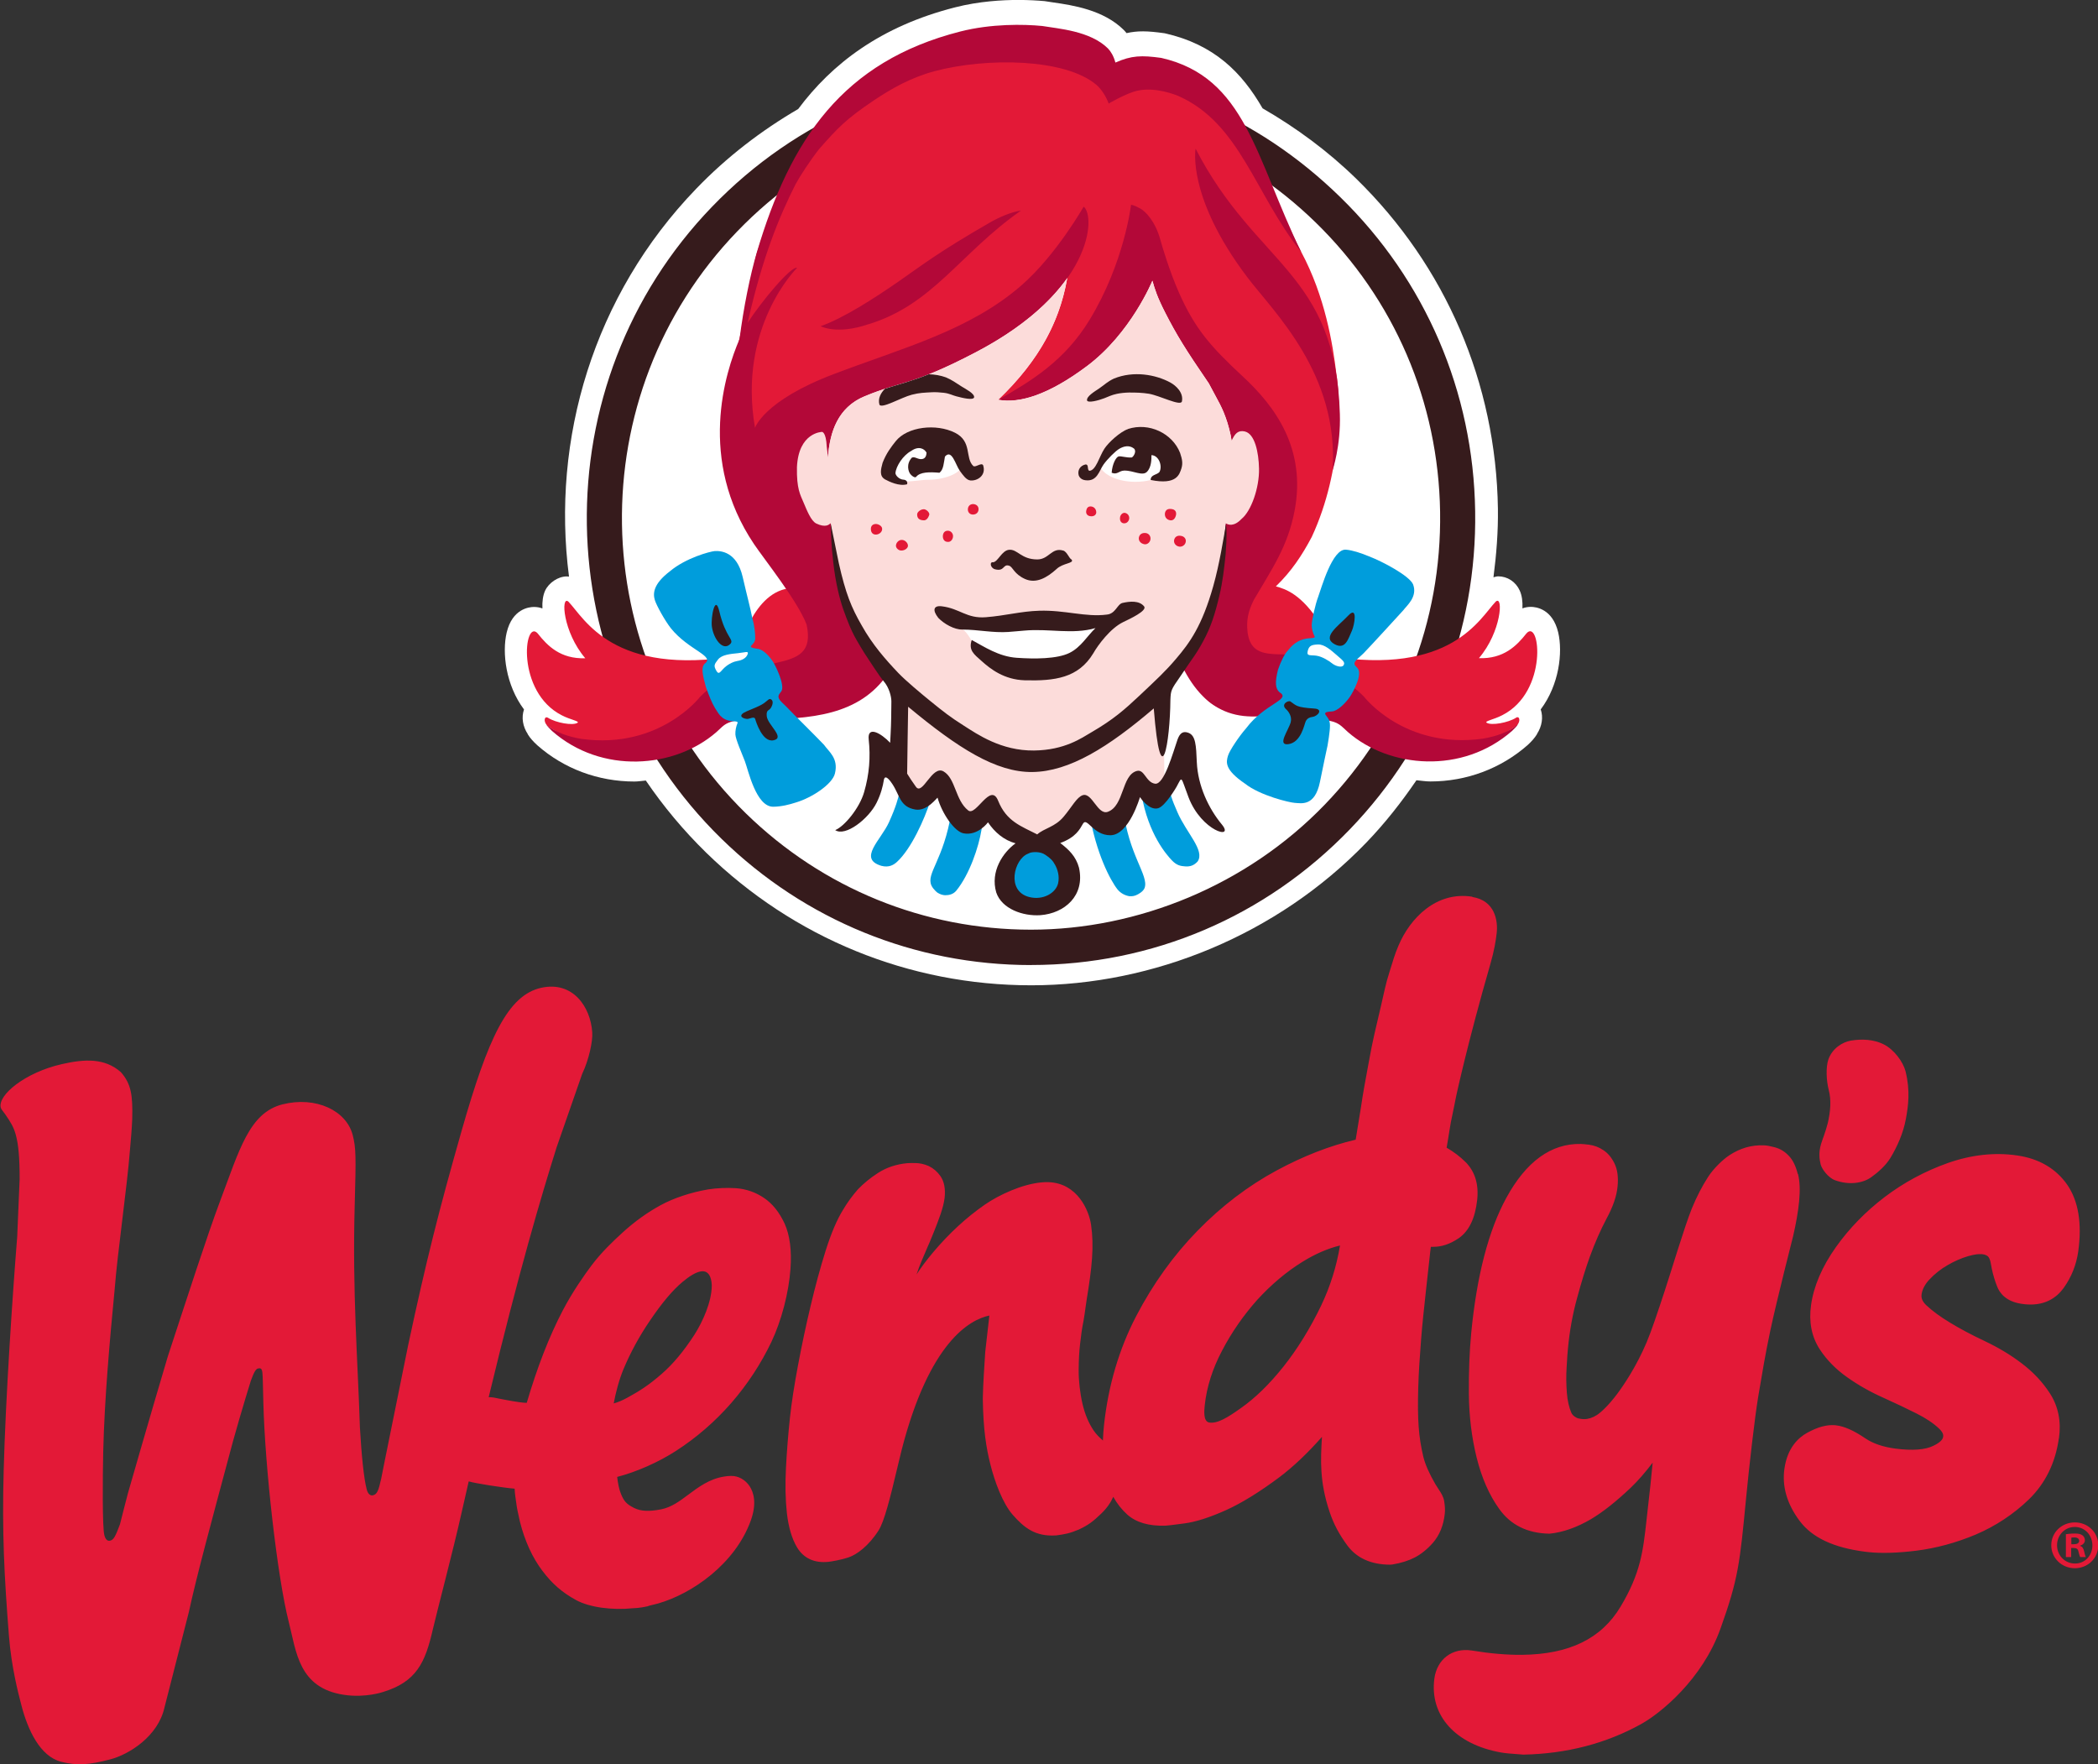 <svg width="88" height="74" xmlns="http://www.w3.org/2000/svg" xmlns:xlink="http://www.w3.org/1999/xlink" overflow="hidden"><rect width="100%" height="100%" fill="#333333" stroke="none"/><defs><clipPath id="clip0"><rect x="776" y="155" width="88" height="74"/></clipPath></defs><g clip-path="url(#clip0)" transform="translate(-776 -155)"><path d="M55.299 54.739C54.83 55.716 54.296 56.583 53.709 57.322 53.126 58.058 52.523 58.645 51.918 59.069 51.391 59.443 50.95 59.729 50.59 59.665 50.356 59.607 50.387 59.197 50.416 58.931 50.498 58.174 50.741 57.409 51.138 56.656 51.539 55.885 52.038 55.167 52.614 54.52 53.201 53.877 53.839 53.338 54.513 52.922 55.042 52.594 55.566 52.366 56.077 52.242 55.933 53.115 55.67 53.956 55.297 54.741L55.297 54.741ZM61.613 37.612C60.099 37.374 59.007 38.523 58.528 39.657 58.358 40.054 58.309 40.26 58.147 40.772 57.983 41.277 57.919 41.658 57.795 42.179 57.706 42.553 57.569 43.136 57.513 43.391 57.409 43.863 57.396 43.936 57.263 44.65 57.132 45.358 57.044 45.83 56.952 46.456 56.879 46.932 56.806 47.328 56.733 47.803 55.647 48.058 54.535 48.494 53.429 49.092 52.235 49.737 51.123 50.586 50.123 51.612 49.121 52.636 48.251 53.846 47.544 55.206 46.83 56.58 46.376 58.118 46.198 59.774 46.176 59.977 46.161 60.195 46.152 60.421 46.012 60.299 45.875 60.166 45.764 60.002 45.553 59.687 45.399 59.322 45.297 58.88 45.195 58.446 45.133 57.901 45.137 57.473 45.141 57.003 45.159 56.7 45.194 56.39 45.232 56.035 45.279 55.701 45.341 55.397 45.376 55.198 45.401 55.016 45.425 54.838 45.441 54.719 45.456 54.602 45.476 54.489 45.693 53.165 45.788 52.277 45.656 51.373 45.571 50.774 45.086 49.624 43.87 49.585 43.776 49.582 43.677 49.585 43.572 49.596 42.755 49.673 41.798 50.121 41.212 50.526 40.433 51.067 39.703 51.743 39.041 52.532 38.76 52.866 38.538 53.168 38.352 53.453 38.469 53.095 38.624 52.74 38.773 52.394 38.868 52.181 38.959 51.967 39.043 51.754 39.052 51.729 39.063 51.703 39.074 51.678 39.273 51.176 39.478 50.657 39.526 50.24 39.566 49.864 39.508 49.558 39.351 49.332 39.221 49.146 39.059 49.006 38.864 48.911 38.677 48.827 38.485 48.785 38.296 48.784 38.163 48.78 38.046 48.784 37.966 48.789 37.498 48.831 37.077 48.975 36.721 49.21 36.41 49.412 36.144 49.631 35.899 49.883 35.657 50.161 35.446 50.451 35.28 50.735 35.021 51.151 34.78 51.716 34.543 52.467 34.323 53.165 34.113 53.943 33.916 54.777 33.723 55.587 33.548 56.419 33.39 57.258 33.235 58.085 33.122 58.812 33.056 59.417 32.976 60.159 32.92 60.879 32.885 61.559 32.847 62.266 32.861 62.909 32.923 63.468 32.991 64.064 33.135 64.549 33.353 64.912 33.627 65.362 34.075 65.57 34.656 65.511 34.667 65.511 34.676 65.51 34.684 65.508 34.793 65.493 35.169 65.438 35.52 65.318 35.846 65.205 36.34 64.852 36.759 64.197 37 63.822 37.246 62.834 37.543 61.579 37.612 61.291 37.674 61.026 37.727 60.817 38.886 56.301 40.568 55.353 41.399 55.18 41.343 55.69 41.284 56.201 41.226 56.707 41.186 57.373 41.139 57.963 41.124 58.663 41.142 59.988 41.273 60.746 41.436 61.402 41.62 62.151 41.959 63.058 42.372 63.532 42.859 64.09 43.327 64.453 44.173 64.403 44.177 64.403 44.18 64.403 44.186 64.403 44.189 64.403 44.191 64.403 44.193 64.403 44.561 64.352 44.747 64.321 45.142 64.157 45.545 63.966 45.731 63.826 46.081 63.488 46.331 63.248 46.482 63.015 46.586 62.783 46.739 63.062 46.934 63.313 47.171 63.527 47.542 63.86 48.077 64.015 48.758 63.993 48.773 63.993 48.789 63.993 48.805 63.99 48.882 63.986 49.044 63.97 49.569 63.898 50.048 63.835 50.633 63.645 51.308 63.341 51.967 63.042 52.718 62.577 53.544 61.958 54.121 61.522 54.719 60.955 55.322 60.27 55.264 61.232 55.217 62.147 55.638 63.406 55.811 63.926 56.035 64.349 56.387 64.828 56.778 65.355 57.374 65.624 58.163 65.63L58.171 65.63C58.202 65.628 58.231 65.626 58.262 65.623 58.639 65.561 58.949 65.462 59.213 65.325 59.481 65.183 59.734 64.977 59.966 64.713 60.243 64.396 60.41 63.984 60.463 63.49 60.48 63.343 60.471 63.171 60.438 62.967 60.405 62.769 60.305 62.617 60.199 62.457 60.157 62.393 60.112 62.326 60.068 62.251 59.805 61.794 59.64 61.416 59.563 61.096 59.366 60.259 59.315 59.556 59.352 58.205 59.37 57.56 59.419 56.851 59.472 56.179 59.523 55.519 59.598 54.843 59.676 54.127 59.727 53.664 59.778 53.197 59.829 52.733 59.847 52.565 59.862 52.421 59.88 52.297 59.911 52.297 59.942 52.297 59.975 52.297 60.323 52.303 60.687 52.182 61.05 51.934 61.477 51.637 61.735 51.098 61.819 50.331 61.89 49.675 61.728 49.143 61.336 48.745 61.096 48.508 60.828 48.306 60.54 48.139 60.582 47.891 60.624 47.657 60.655 47.442 60.697 47.167 60.742 46.928 60.788 46.73 60.817 46.591 60.846 46.453 60.873 46.312 60.897 46.194 60.917 46.075 60.943 45.961 60.948 45.935 61.425 43.721 62.375 40.422 62.528 39.887 62.599 39.477 62.637 39.13 62.692 38.624 62.568 37.775 61.615 37.623L61.615 37.623ZM75.248 49.237C75.325 49.545 75.34 49.923 75.296 50.391 75.254 50.828 75.168 51.315 75.046 51.845 75.041 51.867 74.363 54.524 74.093 55.796 73.88 56.809 73.749 57.6 73.595 58.517 73.592 58.537 73.59 58.557 73.585 58.575 73.437 59.472 73.209 61.458 73.074 62.861 72.814 65.573 72.752 66.218 72.006 68.307 71.245 70.441 69.502 71.857 68.688 72.312 67.215 73.132 65.557 73.561 63.755 73.597 63.749 73.597 63.744 73.597 63.74 73.597 63.736 73.597 63.731 73.597 63.725 73.595 63.64 73.586 63.543 73.579 63.439 73.572 63.244 73.559 63.024 73.543 62.809 73.506 60.915 73.165 59.824 71.966 60.026 70.413 60.133 69.601 60.769 69.107 61.586 69.229 62.353 69.356 63.062 69.418 63.702 69.411 65.666 69.389 67.015 68.741 67.822 67.39 68.662 65.983 68.764 65.059 68.906 63.78 68.925 63.614 68.943 63.443 68.963 63.264 69.043 62.605 69.103 61.992 69.165 61.351 68.848 61.77 68.538 62.125 68.238 62.411 67.631 62.987 67.075 63.428 66.577 63.724 65.985 64.07 65.404 64.274 64.855 64.329 64.85 64.329 64.843 64.329 64.837 64.329 64.83 64.329 64.822 64.329 64.817 64.329 63.913 64.308 63.217 63.96 62.743 63.293 62.326 62.716 62.007 61.987 61.794 61.127 61.588 60.288 61.478 59.392 61.471 58.455 61.464 57.546 61.495 56.693 61.569 55.92 61.799 53.52 62.295 51.608 63.04 50.243 63.866 48.723 64.917 47.954 66.162 47.983 66.228 47.983 66.322 47.995 66.499 48.014 66.723 48.045 66.92 48.12 67.091 48.237 67.283 48.359 67.436 48.539 67.561 48.787 67.691 49.048 67.735 49.369 67.696 49.766 67.658 50.169 67.507 50.613 67.232 51.12 66.984 51.59 66.751 52.12 66.541 52.696 66.361 53.19 66.18 53.784 65.998 54.459 65.816 55.116 65.688 55.825 65.619 56.563 65.606 56.682 65.586 56.939 65.564 57.354 65.542 57.688 65.544 58.034 65.573 58.419 65.599 58.748 65.663 59.031 65.761 59.257 65.816 59.39 65.989 59.481 66.043 59.492 66.116 59.508 66.197 59.525 66.295 59.525 66.47 59.525 66.648 59.468 66.827 59.355 66.964 59.27 67.294 58.985 67.684 58.462 67.957 58.094 68.482 57.323 68.914 56.299 69.116 55.822 69.375 55.04 69.648 54.212 69.956 53.279 70.497 51.452 70.807 50.684 71.008 50.196 71.228 49.766 71.483 49.37 71.711 49.015 72.088 48.647 72.38 48.454 72.819 48.166 73.304 48.014 73.845 48.042 73.969 48.049 74.1 48.078 74.273 48.122 74.505 48.182 74.705 48.306 74.873 48.49 75.035 48.661 75.155 48.907 75.239 49.241L75.239 49.241ZM76.198 48.844C76.145 48.625 76.107 48.353 76.212 47.989 76.26 47.827 76.413 47.448 76.5 47.091 76.606 46.62 76.65 46.152 76.535 45.715 76.435 45.328 76.411 44.769 76.517 44.45 76.681 43.963 77.131 43.705 77.452 43.65 77.936 43.568 78.419 43.599 78.829 43.801 79.276 44.02 79.655 44.552 79.751 44.937 79.954 45.748 79.863 46.398 79.768 46.917 79.657 47.537 79.398 48.1 79.121 48.563 78.924 48.891 78.594 49.177 78.312 49.38 77.966 49.627 77.395 49.722 76.796 49.503 76.52 49.403 76.249 49.042 76.198 48.842L76.198 48.842ZM86.174 60.321C86.272 59.62 86.144 58.989 85.798 58.45 85.496 57.979 85.097 57.551 84.61 57.183 84.158 56.835 83.629 56.518 83.044 56.241 82.489 55.977 82.02 55.727 81.612 55.477 81.206 55.233 80.87 54.985 80.61 54.739 80.398 54.535 80.409 54.367 80.426 54.269 80.46 54.065 80.568 53.864 80.746 53.673 80.969 53.434 81.229 53.227 81.516 53.063 81.789 52.904 82.075 52.778 82.363 52.691 82.687 52.598 82.837 52.605 82.837 52.605 83.001 52.592 83.134 52.638 83.201 52.698 83.312 52.815 83.323 53.039 83.36 53.21 83.415 53.471 83.489 53.722 83.582 53.954 83.688 54.234 83.95 54.59 84.605 54.688 85.57 54.839 86.095 54.406 86.37 54.023 86.697 53.567 86.901 53.052 86.981 52.487 87.143 51.315 86.988 50.374 86.518 49.691 86.046 49.015 85.344 48.601 84.433 48.467 83.489 48.326 82.507 48.435 81.517 48.784 80.562 49.124 79.673 49.604 78.875 50.211 78.073 50.823 77.388 51.53 76.836 52.31 76.256 53.13 75.904 53.952 75.795 54.746 75.697 55.443 75.817 56.059 76.149 56.58 76.44 57.032 76.834 57.436 77.32 57.777 77.769 58.096 78.272 58.382 78.813 58.623 79.34 58.861 79.797 59.08 80.214 59.29 80.608 59.488 80.927 59.703 81.158 59.926 81.348 60.106 81.333 60.217 81.324 60.272 81.308 60.394 81.164 60.525 80.914 60.644 80.572 60.815 80.036 60.851 79.331 60.762 78.809 60.693 78.381 60.547 78.062 60.327 77.588 60.004 77.187 59.825 76.841 59.785 76.826 59.782 76.814 59.782 76.801 59.78 76.455 59.751 76.07 59.856 75.627 60.102 75.263 60.303 74.802 60.731 74.68 61.61 74.576 62.351 74.789 63.082 75.314 63.789 75.841 64.498 76.743 64.919 78.068 65.088 78.115 65.094 78.166 65.101 78.215 65.105 78.764 65.16 79.429 65.138 80.189 65.045 81.031 64.939 81.873 64.711 82.693 64.365 83.522 64.01 84.271 63.514 84.914 62.892 85.601 62.224 86.026 61.36 86.17 60.321L86.17 60.321ZM29.06 55.973C28.61 56.671 28.158 57.214 27.678 57.631 27.145 58.1 26.745 58.351 26.233 58.632 26.011 58.754 25.829 58.823 25.674 58.865 25.75 58.448 25.891 57.888 26.086 57.422 26.374 56.731 26.745 56.049 27.186 55.399 27.708 54.63 28.13 54.127 28.561 53.764 28.859 53.513 29.122 53.361 29.319 53.329 29.758 53.254 29.778 53.819 29.778 53.932 29.774 54.613 29.39 55.455 29.06 55.971L29.06 55.971ZM31.965 50.247C32.315 50.482 32.608 50.846 32.83 51.328 33.047 51.814 33.129 52.452 33.073 53.223 33.002 54.227 32.694 55.399 32.275 56.285 31.835 57.209 31.27 58.069 30.594 58.849 29.916 59.627 29.14 60.301 28.287 60.853 27.544 61.336 26.618 61.743 25.818 61.949 25.854 62.236 25.896 62.457 25.974 62.652 26.104 62.976 26.213 63.093 26.53 63.252 26.817 63.394 27.155 63.405 27.651 63.31 28.087 63.226 28.435 62.964 28.805 62.687 29.215 62.38 29.68 62.032 30.292 61.934 30.388 61.917 30.489 61.908 30.589 61.907 30.89 61.901 31.187 62.069 31.365 62.342 31.529 62.594 31.671 63.046 31.416 63.767 30.762 65.601 28.949 66.849 27.54 67.255 27.414 67.29 27.252 67.33 27.119 67.361 27.119 67.365 27.119 67.367 27.117 67.37 27.055 67.381 26.995 67.394 26.933 67.407 26.909 67.412 26.888 67.418 26.862 67.419 26.74 67.441 26.623 67.452 26.496 67.456 25.597 67.549 24.651 67.418 24.099 67.115 23.516 66.796 23.095 66.43 22.689 65.888 22.27 65.335 21.953 64.64 21.748 63.827 21.714 63.672 21.681 63.516 21.646 63.359 21.621 63.239 21.606 63.131 21.59 63.011 21.581 62.934 21.568 62.854 21.555 62.763 21.541 62.668 21.533 62.592 21.526 62.442 21.036 62.401 19.862 62.218 19.604 62.136 19.501 62.581 19.399 63.035 19.292 63.507 18.944 65.061 18.306 67.474 18.1 68.351 17.785 69.734 17.418 70.545 16.008 70.973 16.008 70.973 15.274 71.223 14.391 71.09 12.48 70.809 12.389 69.278 12.073 68.041 11.589 66.147 11.073 61.517 11.007 58.829 11.002 58.553 10.995 58.278 10.987 58.005 10.983 57.914 10.982 57.825 10.978 57.733 10.974 57.591 10.962 57.531 10.951 57.489 10.931 57.405 10.876 57.376 10.785 57.4 10.696 57.422 10.626 57.527 10.484 57.912 10.249 58.67 9.808 60.135 9.471 61.444 8.884 63.643 8.195 66.177 7.891 67.607 7.55 68.947 7.208 70.288 6.867 71.625 6.599 72.828 5.389 73.592 4.589 73.799 3.718 74.027 3.209 74.066 2.548 73.898 1.657 73.674 1.143 72.549 0.882 71.538 0.734 70.973 0.463 69.921 0.359 68.635 0.157 66.074 0.067 64.278 0.137 61.688 0.215 58.69 0.508 54.307 0.703 51.876 0.738 51.069 0.771 50.263 0.805 49.458 0.807 48.559 0.754 48.002 0.645 47.601 0.55 47.258 0.428 47.069 0.195 46.73 0.117 46.615 0.036 46.538 0.015 46.46-0.122 45.937 1.031 44.984 2.573 44.634 3.53 44.417 4.361 44.372 5.041 44.969 5.476 45.461 5.544 45.941 5.518 46.936 5.507 47.271 5.465 47.765 5.423 48.237 5.303 49.799 4.902 52.527 4.782 54.089 4.574 56.252 4.357 58.67 4.304 60.897 4.279 61.99 4.266 64.061 4.35 64.385 4.39 64.547 4.467 64.658 4.602 64.62 4.735 64.582 4.804 64.476 5.004 63.94 5.061 63.722 5.115 63.503 5.17 63.284 5.227 63.066 5.281 62.847 5.34 62.628 5.34 62.628 6.244 59.466 7.011 56.884 7.831 54.391 8.655 51.822 9.198 50.374 10.003 48.24 10.413 46.675 11.809 46.322 13.205 45.97 14.486 46.582 14.749 47.614 14.885 48.148 14.889 48.483 14.831 50.566 14.73 54.211 14.962 57.09 15.049 59.869 15.119 61.077 15.215 62.018 15.334 62.471 15.385 62.679 15.498 62.741 15.589 62.721 15.767 62.681 15.826 62.535 15.939 62.029 15.986 61.785 16.035 61.54 16.084 61.296 16.411 59.669 16.741 58.045 17.07 56.418 17.832 52.849 18.364 50.746 19.303 47.444 20.418 43.522 21.242 41.742 22.641 41.432 23.961 41.142 24.703 42.227 24.775 43.3 24.803 43.668 24.633 44.461 24.354 45.042 23.997 46.068 23.64 47.092 23.285 48.118 22.627 50.22 21.728 53.25 20.44 58.604 20.476 58.604 20.513 58.606 20.558 58.608 20.6 58.608 20.67 58.623 20.866 58.663 21.145 58.717 21.752 58.841 22.033 58.841 22.477 57.332 22.969 56.066 23.534 54.98 23.953 54.172 24.469 53.447 24.739 53.086 25.154 52.532 25.641 52.066 26.064 51.681 26.565 51.226 27.093 50.848 27.635 50.553 28.163 50.261 28.909 50.01 29.623 49.89 29.632 49.89 29.639 49.888 29.648 49.886 29.98 49.833 30.428 49.813 30.795 49.839 31.225 49.871 31.622 50.012 31.976 50.254Z" fill="#E31937" fill-rule="evenodd" transform="matrix(1.002 0 0 1 776.017 155)"/><path d="M86.691 64.773 86.797 64.773C86.919 64.773 87.019 64.731 87.019 64.633 87.019 64.545 86.955 64.487 86.815 64.487 86.757 64.487 86.715 64.493 86.691 64.498L86.691 64.771 86.691 64.771ZM86.686 65.311 86.463 65.311 86.463 64.352C86.551 64.341 86.673 64.323 86.832 64.323 87.012 64.323 87.094 64.352 87.158 64.4 87.216 64.442 87.258 64.511 87.258 64.604 87.258 64.72 87.17 64.797 87.059 64.832L87.059 64.843C87.152 64.872 87.2 64.948 87.229 65.076 87.258 65.222 87.282 65.274 87.298 65.311L87.065 65.311C87.036 65.276 87.019 65.192 86.988 65.076 86.97 64.977 86.913 64.93 86.79 64.93L86.684 64.93 86.684 65.311 86.684 65.311ZM86.832 64.048 86.837 64.048C87.258 64.048 87.573 64.392 87.573 64.821 87.573 65.249 87.258 65.586 86.842 65.581 86.418 65.581 86.093 65.24 86.093 64.815 86.093 64.391 86.416 64.048 86.832 64.048L86.832 64.048ZM86.842 63.857C87.385 63.857 87.819 64.278 87.819 64.815 87.819 65.353 87.387 65.779 86.839 65.779 86.29 65.779 85.851 65.353 85.851 64.815 85.851 64.278 86.288 63.857 86.839 63.857L86.844 63.857Z" fill="#E31937" fill-rule="evenodd" transform="matrix(1.002 0 0 1 776.017 155)"/><path d="M64.484 29.749C65.249 28.726 65.409 27.372 65.211 26.527 64.974 25.532 64.276 25.455 64.066 25.455 63.946 25.455 63.827 25.475 63.714 25.519 63.727 25.229 63.693 24.972 63.6 24.77 63.434 24.402 63.087 24.174 62.696 24.174 62.636 24.174 62.568 24.198 62.501 24.214 62.623 23.265 62.701 22.306 62.687 21.333 62.608 16.073 60.502 11.159 56.757 7.497 55.565 6.331 54.24 5.356 52.835 4.543 51.964 3.029 50.805 1.864 48.742 1.396 47.993 1.29 47.608 1.288 47.142 1.389 47.105 1.345 47.067 1.299 47.025 1.257 46.172 0.408 44.865 0.217 44.084 0.104L43.712 0.047C43.411 0.02 43.034-0.002 42.608-0.002 41.955-0.002 40.965 0.051 39.965 0.308 36.843 1.104 34.806 2.677 33.397 4.572 31.85 5.476 30.408 6.584 29.127 7.916 24.814 12.398 23.059 18.428 23.802 24.185 23.768 24.181 23.735 24.178 23.707 24.178 23.347 24.178 22.955 24.445 22.802 24.775 22.711 24.976 22.676 25.233 22.689 25.521 22.576 25.479 22.457 25.459 22.335 25.459 22.128 25.459 21.43 25.537 21.193 26.532 20.994 27.378 21.154 28.734 21.918 29.758 21.803 30.099 21.869 30.472 22.075 30.789 22.08 30.798 22.08 30.809 22.086 30.815 22.184 30.966 22.293 31.094 22.481 31.265 23.589 32.244 25.027 32.781 26.54 32.781 26.702 32.781 26.858 32.752 27.017 32.739 27.746 33.813 28.59 34.83 29.548 35.768 33.217 39.353 38.048 41.328 43.152 41.328 48.257 41.328 53.462 39.203 57.174 35.347 57.959 34.531 58.652 33.645 59.277 32.727 59.474 32.745 59.663 32.778 59.86 32.778 61.369 32.778 62.81 32.24 63.933 31.25 64.108 31.088 64.219 30.959 64.318 30.804 64.321 30.797 64.321 30.788 64.327 30.778 64.529 30.465 64.593 30.088 64.478 29.752" fill="#FFFFFF" transform="matrix(1.002 0 0 1 776.017 155)"/><path d="M61.041 21.77C61.041 31.69 53.063 39.734 43.222 39.734 33.381 39.734 25.402 31.691 25.402 21.77 25.402 11.849 33.381 3.811 43.222 3.811 53.063 3.811 61.041 11.851 61.041 21.77" fill="#FFFFFF" transform="matrix(1.002 0 0 1 776.017 155)"/><path d="M43.142 40.479C38.279 40.479 33.68 38.6 30.19 35.187 22.825 27.986 22.647 16.092 29.789 8.673 33.322 5.001 38.064 2.978 43.14 2.978 48.215 2.978 52.6 4.857 56.09 8.27 59.654 11.756 61.662 16.434 61.735 21.442 61.812 26.452 59.947 31.19 56.489 34.786 52.957 38.454 48.217 40.477 43.14 40.477M43.14 4.461C38.465 4.461 34.097 6.324 30.844 9.706 24.267 16.54 24.433 27.493 31.214 34.124 34.429 37.266 38.666 38.995 43.142 38.995 47.617 38.995 52.181 37.133 55.435 33.754 58.621 30.443 60.336 26.078 60.267 21.468 60.197 16.857 58.349 12.549 55.065 9.338 51.851 6.194 47.615 4.463 43.14 4.463" fill="#361B1C" transform="matrix(1.002 0 0 1 776.017 155)"/><path d="M63.445 30.106C63.115 30.316 62.417 30.441 62.218 30.316 62.109 30.246 62.512 30.186 62.871 29.998 64.804 29.016 64.456 25.918 63.884 26.565 63.47 27.09 62.927 27.642 61.892 27.607 62.831 26.505 62.923 24.956 62.599 25.231 61.925 25.936 60.746 28.353 55.588 27.516 55.732 27.332 55.885 27.155 56.055 26.988 55.791 26.829 55.526 26.578 55.257 26.173 54.468 24.921 53.797 24.706 53.392 24.595 54.052 23.957 54.493 23.281 54.894 22.523 56.228 19.647 56.073 16.518 55.927 15.696 55.774 14.422 55.45 12.432 54.459 10.577 53.332 8.463 52.235 4.607 48.456 3.309 47.687 3.271 47.284 3.313 46.608 3.61 46.542 3.475 45.904 2.945 45.835 2.825 45.436 2.46 44.257 2.136 43.73 1.959 42.644 1.941 41.689 1.667 40.49 1.996 35.42 3.375 33.16 5.928 31.662 10.623 31.537 11.011 31.363 12.279 31.343 12.666 31.389 12.534 29.696 17.714 30.818 20.555 31.026 20.794 31.046 21.247 31.256 21.482 31.788 22.738 32.641 23.511 33.153 24.664 31.491 24.733 30.906 27.292 30.857 27.509 25.639 28.38 24.455 25.944 23.777 25.235 23.452 24.959 23.544 26.509 24.484 27.611 23.447 27.644 22.904 27.095 22.492 26.57 21.918 25.922 21.57 29.02 23.502 30.004 23.861 30.192 24.265 30.25 24.156 30.319 23.955 30.443 23.257 30.319 22.927 30.11 22.771 30.013 22.72 30.259 22.887 30.434 27.866 33.767 30.157 30.099 30.915 29.995 33.661 30.789 38.527 28.837 36.366 27.148 35.779 26.222 34.893 24.637 34.861 22.805 34.738 21.778 34.859 21.459 33.736 21.553 34.135 20.305 34.543 19.212 34.13 17.313 34.055 17.336 33.978 17.407 33.922 17.462 36.134 15.286 40.495 15.026 42.883 12.647 43.191 12.104 44.413 11.926 44.705 11.361 44.434 13.316 43.568 15.037 41.771 16.764 41.771 16.764 43.036 16.768 44.04 16.046 45.753 14.816 46.555 13.318 47.737 12.024 47.743 11.96 48.069 11.667 48.056 11.587 48.25 11.689 48.629 12.002 48.753 12.197 50.148 14.373 49.013 13.841 50.56 15.818 50.65 15.922 50.817 16.376 50.903 16.485 51.24 17.123 51.399 17.517 51.829 18.105 52.383 18.49 52.272 19.141 52.598 20.254 52.501 21.632 52.221 22.707 51.309 23.317 51.262 24.518 50.254 27.303 50.254 27.303 50.343 27.578 49.199 29.422 51.904 29.977 52.612 30.124 53.686 29.978 54.597 29.816 54.672 29.224 54.868 28.661 55.164 28.14 55.142 28.309 55.126 28.477 55.126 28.652 55.126 29.125 55.211 29.583 55.371 30.011 55.399 30.002 55.426 29.997 55.453 29.989 56.212 30.095 58.506 33.762 63.481 30.428 63.649 30.255 63.596 30.008 63.441 30.106" fill="#E31937" fill-rule="evenodd" transform="matrix(1.002 0 0 1 776.017 155)"/><path d="M49.267 34.057C49.059 33.574 48.918 33.249 48.929 32.825 48.902 32.758 48.827 32.694 48.729 32.646L48.736 33.144 47.869 32.785C47.785 32.903 47.739 33.073 47.767 33.315 48.051 35.001 48.835 35.872 49.037 36.085 49.246 36.306 49.41 36.326 49.593 36.34 49.821 36.358 49.975 36.289 50.118 36.133 50.431 35.668 49.647 34.941 49.267 34.059" fill="#009DDC" transform="matrix(1.002 0 0 1 776.017 155)"/><path d="M40.28 34.613 39.81 34.064C39.484 36.092 38.74 36.628 38.975 37.144 39.05 37.306 39.221 37.439 39.221 37.439 39.338 37.514 39.446 37.547 39.55 37.55 39.714 37.55 39.885 37.512 40.014 37.359 40.568 36.676 40.951 35.537 41.071 34.798 41.097 34.638 41.097 34.481 41.08 34.328L40.28 34.611Z" fill="#009DDC" transform="matrix(1.002 0 0 1 776.017 155)"/><path d="M38.664 33.647 37.893 33.463 37.8 32.989C37.74 33.054 37.687 33.131 37.645 33.218 37.565 33.526 37.501 33.811 37.199 34.483 36.865 35.234 35.881 36.02 36.882 36.318 37.202 36.4 37.397 36.273 37.529 36.154 38.13 35.604 38.682 34.361 38.924 33.608 38.966 33.472 38.997 33.328 39.017 33.184L38.664 33.65Z" fill="#009DDC" transform="matrix(1.002 0 0 1 776.017 155)"/><path d="M46.504 34.642 45.593 34.155C45.866 35.766 46.445 36.903 46.768 37.313 46.897 37.465 47.067 37.558 47.262 37.592 47.391 37.598 47.482 37.583 47.595 37.523 47.595 37.523 47.838 37.41 47.898 37.244 48.084 36.719 47.218 35.857 46.996 33.897L46.504 34.642Z" fill="#009DDC" transform="matrix(1.002 0 0 1 776.017 155)"/><path d="M42.866 37.782C43.821 38.024 44.676 37.282 44.694 37.029 44.707 36.831 44.211 36.029 44.025 35.852 43.914 35.742 43.515 35.464 42.987 35.646 42.695 35.746 42.128 36.331 42.137 36.876 42.145 37.321 42.866 37.784 42.866 37.784" fill="#009DDC" transform="matrix(1.002 0 0 1 776.017 155)"/><path d="M63.516 30.394C63.465 30.472 63.405 30.541 63.284 30.654 61.209 32.486 58.151 32.225 56.412 30.709 56.122 30.458 56.046 30.275 55.452 30.203 55.244 29.721 55.131 29.198 55.131 28.653 55.131 28.479 55.147 28.307 55.169 28.138 54.932 28.559 54.757 29.005 54.661 29.474 54.59 29.477 54.519 29.587 54.444 29.608 51.962 30.578 50.46 29.927 49.48 27.965 49.565 27.835 50.087 27.155 50.152 27.028 50.353 26.587 50.961 25.269 51.123 23.483 51.404 21.105 51.393 20.557 51.479 19.973 51.61 18.84 51.605 18.548 51.364 17.737 51.154 17.07 50.978 16.841 50.584 16.083 49.602 14.647 49.228 14.034 48.762 13.121 48.43 12.467 48.328 12.15 48.224 11.776 48.224 11.776 47.326 13.983 45.472 15.368 43.887 16.555 42.669 16.936 41.773 16.77 43.143 15.99 44.554 15.133 45.594 13.416 47.054 11.014 47.328 8.591 47.328 8.591 47.328 8.591 47.424 8.583 47.719 8.747 47.944 8.873 48.35 9.296 48.554 10.049 48.63 10.333 48.942 11.373 49.318 12.234 49.997 13.781 50.642 14.521 52.02 15.802 53.361 17.05 54.67 18.82 54.176 21.424 53.888 22.937 53.216 23.881 52.472 25.158 52.228 25.646 52.15 26.013 52.21 26.541 52.416 27.934 53.786 27.179 55.508 27.606 55.388 27.768 55.28 27.934 55.18 28.105 55.818 28.302 56.489 28.613 57.085 29.226 57.085 29.226 58.774 31.434 62.049 30.984 62.606 30.89 63.109 30.722 63.51 30.39M52.201 11.634C53.314 13.105 56.035 15.676 55.767 19.726 55.767 19.726 56.115 18.7 56.071 17.362 55.896 11.388 52.563 11.157 50.032 6.236 50.032 6.236 49.651 8.257 52.201 11.634M48.596 2.429C47.769 2.314 47.351 2.325 46.675 2.624 46.6 2.345 46.482 2.156 46.363 2.032 45.618 1.29 44.273 1.203 43.612 1.09 42.835 1.013 41.478 0.991 40.184 1.321 35.261 2.579 33.069 5.837 31.666 10.581 31.383 11.539 31.106 12.919 30.941 14.222 30.332 15.633 29.177 19.283 31.547 22.822 31.976 23.46 33.383 25.227 33.747 26.195 34.255 28.533 31.336 27.135 29.284 29.233 29.284 29.233 27.596 31.442 24.323 30.993 23.764 30.899 23.263 30.729 22.862 30.401 22.911 30.478 22.973 30.547 23.091 30.66 25.167 32.491 28.225 32.229 29.964 30.715 30.346 30.383 30.356 30.175 31.659 30.173 33.924 30.172 35.965 30.008 37.149 28.262 36.227 27.052 35.812 26.627 35.455 25.878 35.455 25.501 35.34 25.009 35.045 24.378 34.855 22.016 34.611 21.706 34.649 20.524 34.558 19.013 34.625 17.269 36.18 16.624 37.742 15.975 38.161 16.177 40.822 14.783 45.736 12.214 45.855 9.065 45.346 8.667 45.346 8.667 44.204 10.69 42.748 11.964 40.57 13.865 37.806 14.579 34.881 15.693 31.943 16.81 31.589 17.945 31.589 17.945 30.848 13.695 33.35 11.235 33.35 11.235 33.098 11.148 31.839 12.667 31.278 13.544 31.903 10.778 32.595 9.099 33.291 7.718 33.474 7.381 33.891 6.741 34.263 6.262 35.045 5.374 35.383 5.006 36.557 4.215 37.293 3.72 38.104 3.255 39.107 2.985 41.295 2.404 44.574 2.449 45.877 3.557 46.23 3.86 46.393 4.343 46.393 4.343 46.393 4.343 47.021 3.976 47.468 3.838 48.102 3.647 48.849 3.836 49.318 4.029 51.9 5.183 52.503 8.115 54.455 10.577 52.529 6.604 52.131 3.238 48.596 2.429M36.326 13.604C39.039 12.784 40.173 10.619 42.722 8.833 42.298 8.89 41.776 9.13 41.421 9.334 39.269 10.575 38.591 11.115 37.587 11.815 36.577 12.516 35.278 13.353 34.336 13.682 34.336 13.682 35.008 14.053 36.328 13.602" fill="#B30838" fill-rule="evenodd" transform="matrix(1.002 0 0 1 776.017 155)"/><path d="M52.108 18.1C51.805 18.029 51.679 18.188 51.539 18.483 51.51 18.259 51.453 18.031 51.366 17.734 51.154 17.067 50.98 16.837 50.584 16.079 49.602 14.645 49.228 14.032 48.762 13.118 48.428 12.463 48.328 12.146 48.224 11.773 48.224 11.773 47.328 13.981 45.471 15.365 43.885 16.551 42.669 16.932 41.773 16.766 43.479 15.126 44.342 13.493 44.658 11.662 43.956 12.655 42.764 13.761 40.82 14.78 38.159 16.174 37.74 15.971 36.178 16.62 35.07 17.079 34.718 18.096 34.642 19.188 34.627 19.015 34.609 18.858 34.591 18.73 34.562 18.107 34.392 18.116 34.392 18.116 34.392 18.116 33.41 18.131 33.344 19.596 33.326 20.502 33.486 20.757 33.616 21.067 33.763 21.413 33.933 21.851 34.152 21.958 34.529 22.14 34.691 22.016 34.751 21.942 34.758 21.982 34.766 22.024 34.773 22.066 34.779 22.107 34.788 22.151 34.793 22.198 34.802 22.262 34.811 22.328 34.824 22.399 35.132 24.382 35.424 25.574 35.927 26.332 35.965 26.428 36.009 26.53 36.054 26.634 36.162 26.822 36.269 26.995 36.366 27.148 36.694 27.405 36.858 27.669 36.894 27.926 36.914 27.954 36.936 27.979 36.956 28.006 37.016 28.087 37.08 28.169 37.148 28.256 37.142 28.264 37.137 28.271 37.131 28.28 37.18 28.325 37.23 28.375 37.282 28.415 37.481 28.641 37.693 28.827 37.882 28.985L37.765 32.828 37.891 33.459 38.66 33.645 39.032 33.155 40.279 34.611 41.361 34.228C41.361 34.228 41.625 34.336 41.844 34.531 42.064 34.726 43.428 35.336 43.428 35.336L44.058 35.088 44.856 34.483 45.181 33.933 46.502 34.638 47.758 32.734 48.736 33.14 48.669 28.787C48.793 28.653 48.911 28.52 49.022 28.391 49.398 27.956 49.835 27.494 50.163 27 50.176 26.973 50.189 26.944 50.203 26.911 50.209 26.904 50.212 26.897 50.214 26.888 50.227 26.86 50.24 26.833 50.252 26.802 50.26 26.787 50.267 26.769 50.274 26.751 50.285 26.727 50.296 26.7 50.309 26.672 50.318 26.649 50.329 26.623 50.34 26.596 50.349 26.572 50.36 26.549 50.369 26.525 50.38 26.494 50.395 26.459 50.407 26.428 50.416 26.403 50.427 26.381 50.437 26.354 50.451 26.317 50.466 26.281 50.478 26.242 50.487 26.219 50.497 26.195 50.506 26.169 50.522 26.128 50.537 26.086 50.551 26.042 50.56 26.016 50.569 25.993 50.579 25.967 50.595 25.922 50.611 25.872 50.626 25.825 50.635 25.8 50.642 25.774 50.65 25.749 50.668 25.699 50.682 25.648 50.699 25.596 50.708 25.566 50.715 25.539 50.724 25.514 50.739 25.461 50.754 25.404 50.77 25.348 50.779 25.32 50.786 25.291 50.794 25.264 50.81 25.207 50.825 25.149 50.839 25.091 50.848 25.06 50.856 25.03 50.863 24.998 50.877 24.939 50.89 24.879 50.905 24.819 50.912 24.786 50.919 24.753 50.927 24.721 50.94 24.661 50.954 24.595 50.963 24.535 50.972 24.498 50.98 24.466 50.985 24.429 50.996 24.363 51.009 24.298 51.018 24.232 51.023 24.196 51.031 24.161 51.036 24.125 51.047 24.052 51.058 23.977 51.067 23.902 51.071 23.872 51.074 23.842 51.08 23.809 51.093 23.702 51.103 23.593 51.114 23.483 51.189 22.853 51.242 22.352 51.284 21.943 51.388 22.015 51.634 22.107 51.956 21.765 52.361 21.435 52.703 20.454 52.687 19.66 52.674 18.962 52.507 18.197 52.099 18.1" fill="#FCDCDA" fill-rule="evenodd" transform="matrix(1.002 0 0 1 776.017 155)"/><path d="M31.598 26.78C31.598 26.58 31.577 26.288 31.48 25.945 31.378 25.435 31.278 25.091 31.072 24.198 30.826 23.135 30.151 23.099 29.9 23.115 29.705 23.132 28.699 23.396 28.025 23.963 27.321 24.502 27.31 24.898 27.398 25.178 27.469 25.401 27.808 26.022 28.07 26.357 28.821 27.285 29.94 27.516 29.474 27.844 29.337 27.994 29.375 28.249 29.534 28.825 29.663 29.178 29.787 29.495 29.913 29.698 30.037 29.867 30.144 30.203 30.623 30.248 30.744 30.259 30.888 30.252 30.857 30.328 30.795 30.47 30.76 30.653 30.767 30.806 30.775 31.004 31.044 31.619 31.163 31.925 31.301 32.28 31.628 33.853 32.358 33.838 32.69 33.834 33.02 33.751 33.306 33.658 33.982 33.455 34.831 32.889 34.935 32.44 35.088 31.802 34.684 31.537 34.474 31.238 34.075 30.818 33.188 29.947 32.934 29.676 32.876 29.61 32.801 29.548 32.714 29.461 32.464 29.213 32.592 29.142 32.701 28.98 32.836 28.701 32.442 27.915 32.344 27.759 32.18 27.505 31.906 27.214 31.662 27.21 31.15 27.126 31.595 27.086 31.598 26.778" fill="#009DDC" transform="matrix(1.002 0 0 1 776.017 155)"/><path d="M31.248 29.832C31.927 29.552 31.908 29.543 32.158 29.339 32.236 29.275 32.435 29.381 32.253 29.692 32.174 29.82 32.054 29.76 32.08 30.038 32.112 30.401 32.872 30.948 32.36 31.052 31.897 31.146 31.631 30.277 31.595 30.155 31.556 30.031 31.351 30.166 31.25 30.155 31.032 30.133 30.851 29.998 31.25 29.831" fill="#361B1C" transform="matrix(1.002 0 0 1 776.017 155)"/><path d="M29.783 26.282C29.847 26.773 30.23 27.327 30.545 27.019 30.744 26.824 30.361 26.771 30.093 25.637 29.92 24.901 29.732 25.902 29.783 26.282" fill="#361B1C" transform="matrix(1.002 0 0 1 776.017 155)"/><path d="M30.884 27.396C30.574 27.429 30.201 27.454 30.038 27.666 29.878 27.872 29.854 27.926 29.967 28.129 30.08 28.333 30.135 28.165 30.314 28.001 30.494 27.835 30.715 27.744 30.862 27.722 31.026 27.698 31.227 27.611 31.283 27.431 31.329 27.292 31.174 27.367 30.882 27.396" fill="#FFFFFF" fill-rule="evenodd" transform="matrix(1.002 0 0 1 776.017 155)"/><path d="M55.718 29.842C55.978 29.842 56.341 29.455 56.505 29.207 56.607 29.053 57.059 28.264 56.797 28.008 56.656 27.864 56.618 27.822 56.835 27.611 56.926 27.527 57.003 27.462 57.065 27.4 57.329 27.13 58.461 25.889 58.727 25.597 58.87 25.401 59.335 25.032 59.135 24.509 58.98 24.152 57.872 23.558 57.285 23.334 56.957 23.195 56.589 23.077 56.334 23.057 55.756 22.988 55.293 24.688 55.162 25.038 55.047 25.337 54.889 26.033 54.892 26.228 54.892 26.375 54.94 26.556 55.013 26.691 55.054 26.767 54.896 26.76 54.767 26.773 54.249 26.82 53.99 27.165 53.892 27.29 53.768 27.407 53.6 27.739 53.482 28.088 53.338 28.653 53.383 28.883 53.536 29.029 54.065 29.35 52.942 29.485 52.144 30.551 51.856 30.879 51.457 31.473 51.39 31.693 51.306 31.967 51.236 32.278 52.093 32.865 52.736 33.375 53.965 33.663 54.18 33.676 54.453 33.691 55.025 33.842 55.237 32.799 55.412 31.923 55.475 31.66 55.556 31.27 55.636 30.798 55.683 30.427 55.641 30.286 55.619 30.033 55.189 29.871 55.718 29.843" fill="#009DDC" transform="matrix(1.002 0 0 1 776.017 155)"/><path d="M55.002 29.72C54.233 29.669 54.258 29.597 53.999 29.422 53.915 29.368 53.582 29.535 53.821 29.75 53.903 29.822 54.081 30.038 54.012 30.297 53.921 30.634 53.431 31.278 53.912 31.214 54.457 31.143 54.584 30.366 54.644 30.25 54.706 30.133 54.797 30.088 54.918 30.071 55.147 30.046 55.393 29.743 55.002 29.72" fill="#361B1C" transform="matrix(1.002 0 0 1 776.017 155)"/><path d="M56.569 26.47C56.416 26.807 56.303 27.263 55.856 27.024 55.297 26.725 55.995 26.273 56.425 25.816 56.826 25.39 56.689 26.208 56.569 26.472" fill="#361B1C" transform="matrix(1.002 0 0 1 776.017 155)"/><path d="M55.956 27.493C55.692 27.265 55.426 27.024 55.157 27.032 54.885 27.043 54.779 27.084 54.725 27.308 54.672 27.535 54.832 27.467 55.084 27.502 55.337 27.538 55.612 27.719 55.742 27.822 55.884 27.939 56.157 28.023 56.228 27.901 56.301 27.779 56.201 27.706 55.955 27.493" fill="#FFFFFF" fill-rule="evenodd" transform="matrix(1.002 0 0 1 776.017 155)"/><path d="M40.827 27.228C40.827 27.228 40.448 26.288 40.06 26.314 40.745 26.306 41.643 26.452 42.321 26.399 42.429 26.395 42.646 26.304 42.752 26.295 43.81 26.186 45.057 26.492 46.032 26.199 45.698 26.518 45.494 27.285 45.015 27.527 44.499 27.786 43.307 27.861 42.567 27.817 41.815 27.773 41.354 27.507 40.827 27.228" fill="#FFFFFF" fill-rule="evenodd" transform="matrix(1.002 0 0 1 776.017 155)"/><path d="M36.439 22.18C36.439 22.064 36.513 21.978 36.652 21.978 36.763 21.983 36.913 22.066 36.911 22.184 36.916 22.332 36.759 22.426 36.645 22.423 36.51 22.423 36.435 22.324 36.439 22.18" fill="#E31937" transform="matrix(1.002 0 0 1 776.017 155)"/><path d="M37.488 22.891C37.488 22.771 37.603 22.643 37.729 22.647 37.856 22.64 37.991 22.767 37.991 22.891 37.991 22.997 37.853 23.091 37.724 23.091 37.607 23.101 37.487 22.995 37.488 22.889" fill="#E31937" transform="matrix(1.002 0 0 1 776.017 155)"/><path d="M38.376 21.573C38.376 21.479 38.52 21.358 38.658 21.36 38.748 21.36 38.89 21.479 38.886 21.581 38.835 21.752 38.751 21.825 38.658 21.825 38.478 21.821 38.372 21.75 38.376 21.573" fill="#E31937" transform="matrix(1.002 0 0 1 776.017 155)"/><path d="M39.451 22.494C39.455 22.37 39.513 22.259 39.663 22.261 39.785 22.261 39.879 22.37 39.878 22.488 39.878 22.619 39.781 22.743 39.659 22.729 39.511 22.729 39.451 22.612 39.451 22.494" fill="#E31937" transform="matrix(1.002 0 0 1 776.017 155)"/><path d="M40.499 21.366C40.499 21.242 40.581 21.143 40.719 21.143 40.864 21.149 40.949 21.242 40.946 21.36 40.946 21.48 40.86 21.583 40.712 21.583 40.574 21.583 40.495 21.479 40.499 21.364" fill="#E31937" transform="matrix(1.002 0 0 1 776.017 155)"/><path d="M45.454 21.426C45.474 21.295 45.543 21.222 45.684 21.247 45.804 21.273 45.88 21.375 45.873 21.512 45.848 21.63 45.736 21.674 45.603 21.648 45.474 21.623 45.436 21.515 45.454 21.426" fill="#E31937" transform="matrix(1.002 0 0 1 776.017 155)"/><path d="M46.87 21.69C46.89 21.586 46.979 21.495 47.078 21.513 47.2 21.537 47.271 21.652 47.251 21.765 47.229 21.887 47.125 21.971 47.003 21.947 46.897 21.925 46.848 21.814 46.872 21.69" fill="#E31937" transform="matrix(1.002 0 0 1 776.017 155)"/><path d="M48.751 21.513C48.778 21.384 48.875 21.322 49.048 21.355 49.181 21.38 49.236 21.471 49.212 21.601 49.184 21.738 49.101 21.847 48.964 21.823 48.789 21.79 48.727 21.65 48.751 21.513" fill="#E31937" transform="matrix(1.002 0 0 1 776.017 155)"/><path d="M47.657 22.547C47.685 22.401 47.805 22.335 47.965 22.361 48.089 22.388 48.166 22.508 48.14 22.638 48.117 22.756 48 22.851 47.885 22.827 47.718 22.796 47.636 22.667 47.657 22.547" fill="#E31937" transform="matrix(1.002 0 0 1 776.017 155)"/><path d="M49.133 22.651C49.161 22.51 49.281 22.448 49.421 22.477 49.553 22.496 49.647 22.603 49.618 22.736 49.594 22.864 49.463 22.949 49.341 22.927 49.197 22.9 49.108 22.78 49.133 22.649" fill="#E31937" transform="matrix(1.002 0 0 1 776.017 155)"/><path d="M38.799 18.521C38.102 18.718 37.581 19.259 37.372 19.799 37.37 19.955 37.758 20.117 37.771 20.179 37.957 20.232 38.596 20.121 38.821 20.123 39.581 20.132 40.444 19.778 40.226 19.341 40.226 19.341 39.495 18.324 38.797 18.521" fill="#FFFFFF" transform="matrix(1.002 0 0 1 776.017 155)"/><path d="M48.654 19.838C48.846 19.527 47.995 18.372 47.448 18.426 46.903 18.483 46.496 18.687 46.065 19.359 46.041 19.399 46.075 19.574 46.05 19.618 46.254 19.962 46.835 20.212 47.521 20.21 47.741 20.21 47.953 20.183 48.142 20.136 48.153 19.919 48.463 20.15 48.654 19.838" fill="#FFFFFF" transform="matrix(1.002 0 0 1 776.017 155)"/><path d="M40.032 16.628C39.845 16.58 39.734 16.505 39.495 16.476 39.345 16.458 39.13 16.443 38.986 16.453 38.655 16.473 38.487 16.471 38.154 16.556 37.707 16.671 36.88 17.165 36.796 16.97 36.725 16.709 36.86 16.476 37.027 16.307 37.62 16.114 38.11 16.001 38.866 15.698 39.108 15.705 39.349 15.745 39.579 15.828 39.827 15.931 40.012 16.068 40.238 16.212 40.422 16.327 40.783 16.507 40.761 16.668 40.716 16.802 40.262 16.688 40.036 16.628M42.214 26.505C42.32 26.501 42.735 26.459 42.843 26.452 43.9 26.352 44.867 26.627 45.842 26.345 45.507 26.658 45.234 27.15 44.751 27.387 44.235 27.642 43.291 27.644 42.547 27.591 41.798 27.542 41.186 27.128 40.661 26.844 40.519 27.272 40.747 27.436 41.071 27.724 41.441 28.058 42.013 28.509 42.881 28.535 44.133 28.566 45.122 28.444 45.751 27.4 45.944 27.059 46.462 26.354 47.001 26.093 47.304 25.949 47.996 25.621 47.882 25.442 47.677 25.176 47.267 25.224 46.976 25.289 46.752 25.335 46.686 25.749 46.312 25.779 45.43 25.894 44.574 25.583 43.486 25.617 42.706 25.641 42.088 25.823 41.252 25.889 40.446 25.953 40.166 25.524 39.409 25.431 39.065 25.388 39.001 25.586 39.262 25.918 39.506 26.171 39.932 26.412 40.267 26.406 40.955 26.41 41.532 26.552 42.212 26.507M45.485 16.79C45.514 16.923 45.986 16.79 46.209 16.704 46.378 16.638 46.518 16.566 46.735 16.52 46.883 16.487 47.096 16.467 47.242 16.465 47.575 16.465 47.79 16.471 48.078 16.516 48.532 16.593 49.387 17.043 49.458 16.844 49.538 16.474 49.215 16.175 48.968 16.041 48.361 15.713 47.437 15.541 46.611 15.88 46.334 16.012 46.241 16.125 45.981 16.303 45.798 16.425 45.465 16.626 45.487 16.79M44.486 23.093C44.007 22.949 43.896 23.465 43.406 23.465 42.722 23.465 42.58 23.024 42.218 23.061 41.92 23.095 41.764 23.553 41.561 23.584 41.399 23.549 41.432 23.828 41.64 23.879 42.05 23.983 41.959 23.636 42.232 23.731 42.391 23.791 42.425 24.072 42.886 24.283 43.346 24.493 43.801 24.241 44.213 23.866 44.474 23.613 44.968 23.631 44.84 23.471 44.731 23.418 44.652 23.139 44.486 23.091M37.018 20.101C37.211 20.205 37.625 20.407 37.955 20.312 37.993 20.185 37.886 20.123 37.815 20.121 37.611 20.114 37.463 19.928 37.468 19.84 37.492 19.558 37.782 19.099 38.124 18.916 38.436 18.694 38.677 18.814 38.77 18.988 38.762 19.124 38.715 19.228 38.598 19.252 38.42 19.292 38.29 19.137 38.157 19.193 37.907 19.461 38.004 19.78 38.095 19.89 38.185 19.999 38.292 20.043 38.33 20.006 38.496 19.789 38.903 19.795 39.309 19.829 39.482 19.704 39.491 19.407 39.539 19.151 39.83 18.82 39.976 19.489 40.167 19.755 40.293 19.926 40.43 20.134 40.603 20.152 40.896 20.181 41.281 19.941 41.135 19.507 41.051 19.394 40.816 19.622 40.725 19.545 40.371 19.208 40.688 18.517 39.96 18.151 39.176 17.756 37.964 17.892 37.477 18.508 37.288 18.747 37.084 19.009 36.929 19.414 36.856 19.682 36.785 19.961 37.02 20.099M47.202 17.998C46.883 18.104 46.385 18.557 46.214 18.822 45.999 19.148 45.862 19.738 45.584 19.747 45.476 19.709 45.58 19.467 45.418 19.483 45.206 19.531 45.082 19.716 45.137 19.933 45.175 20.043 45.27 20.125 45.419 20.143 45.915 20.209 45.992 19.746 46.181 19.48 46.34 19.259 46.67 18.92 46.845 18.82 47.009 18.725 47.245 18.652 47.45 18.812 47.57 18.916 47.45 19.141 47.362 19.188 47.134 19.206 46.921 19.122 46.812 19.144 46.702 19.168 46.544 19.463 46.518 19.829 46.757 19.928 46.815 19.744 47.049 19.738 47.428 19.733 47.801 19.983 47.995 19.791 48.19 19.596 48.184 19.243 48.184 19.09 48.507 19.104 48.652 19.563 48.517 19.8 48.41 19.926 48.151 19.902 48.151 20.132 49.252 20.356 49.356 19.893 49.44 19.642 49.5 19.439 49.476 19.274 49.383 18.998 49.061 18.175 48.082 17.706 47.2 17.994M37.999 29.636C37.982 30.476 37.975 31.311 37.957 32.45 38.048 32.601 38.164 32.776 38.325 33.002 38.602 33.388 38.999 32.083 39.478 32.355 39.99 32.65 39.965 33.561 40.515 33.995 40.842 34.252 41.449 32.788 41.767 33.589 42.114 34.456 42.731 34.653 43.402 34.999 43.701 34.733 44.14 34.695 44.506 34.259 44.851 33.851 45.057 33.434 45.31 33.353 45.702 33.231 45.933 34.206 46.358 34.051 47.049 33.798 46.928 32.513 47.57 32.338 47.894 32.249 47.947 32.814 48.332 32.872 48.714 32.932 49.082 31.577 49.277 31.015 49.378 30.736 49.518 30.656 49.733 30.738 50.036 30.853 50.054 31.263 50.083 31.972 50.127 32.963 50.579 33.915 51.129 34.58 51.678 35.245 50.282 34.875 49.735 33.439 49.394 32.544 49.487 32.537 49.236 33 49.236 33 48.764 33.82 48.461 33.902 48.073 34.008 47.703 33.434 47.703 33.434 47.703 33.434 47.247 35.03 46.465 35.034 45.735 35.037 45.489 34.25 45.316 34.553 45.184 34.78 45.024 35.119 44.366 35.36 44.718 35.631 45.022 35.912 45.153 36.402L45.153 36.406C45.407 37.57 44.547 38.31 43.535 38.387 42.804 38.436 41.919 38.124 41.687 37.434 41.428 36.553 41.97 35.752 42.495 35.373 42.01 35.243 41.622 34.91 41.341 34.492 41.341 34.492 40.929 35.065 40.322 34.955 39.936 34.884 39.415 34.119 39.231 33.461 39.221 33.432 38.802 34.037 38.307 33.957 37.647 33.847 37.654 33.359 37.335 32.881 37.266 32.776 37.027 32.429 36.98 32.728 36.942 32.969 36.861 33.302 36.679 33.67 36.342 34.35 35.371 35.106 34.946 34.819 35.325 34.666 35.961 33.904 36.156 33.226 36.375 32.468 36.428 31.755 36.348 31.015 36.284 30.425 36.863 30.751 37.246 31.156L37.266 30.773C37.29 30.35 37.293 29.874 37.297 29.421 37.297 29.22 37.208 28.845 36.976 28.575 36.736 28.287 36.368 27.686 36.158 27.378 36.158 27.378 35.912 26.984 35.755 26.691 35.613 26.423 35.48 26.111 35.285 25.564 35.128 25.111 34.957 24.433 34.864 23.584 34.764 22.714 34.782 22.512 34.757 21.956 34.87 22.483 35.037 23.356 35.099 23.633 35.383 24.892 35.619 25.477 36.058 26.239 36.499 27.033 37.056 27.668 37.585 28.225 37.897 28.553 38.536 29.087 38.944 29.419 39.489 29.86 39.732 30.058 40.346 30.448 40.891 30.795 41.893 31.496 43.267 31.48 44.557 31.464 45.261 30.955 45.682 30.709 46.586 30.182 47.054 29.769 47.683 29.177 48.404 28.495 48.773 28.156 49.21 27.638 49.78 26.97 50.303 26.255 50.775 24.571 51.034 23.649 51.202 22.572 51.308 21.969 51.322 22.182 51.353 22.426 51.288 23.257 51.226 23.859 51.164 24.409 51.032 24.963 50.843 25.767 50.67 26.304 50.353 26.889 50.028 27.493 49.939 27.545 49.39 28.375 49.01 28.923 48.993 28.945 48.977 29.359 48.964 31.101 48.58 33.49 48.281 29.714 46.382 31.341 44.749 32.364 43.2 32.382 41.682 32.4 40.093 31.387 37.997 29.643M43.065 37.625C43.646 37.775 44.189 37.456 44.279 37.04 44.342 36.738 44.251 36.462 44.151 36.278 44.053 36.096 43.951 35.992 43.741 35.855 43.53 35.704 43.205 35.735 43.101 35.77L43.008 35.812C42.434 36.038 42.092 37.377 43.065 37.625" fill="#361B1C" fill-rule="evenodd" transform="matrix(1.002 0 0 1 776.017 155)"/></g></svg>